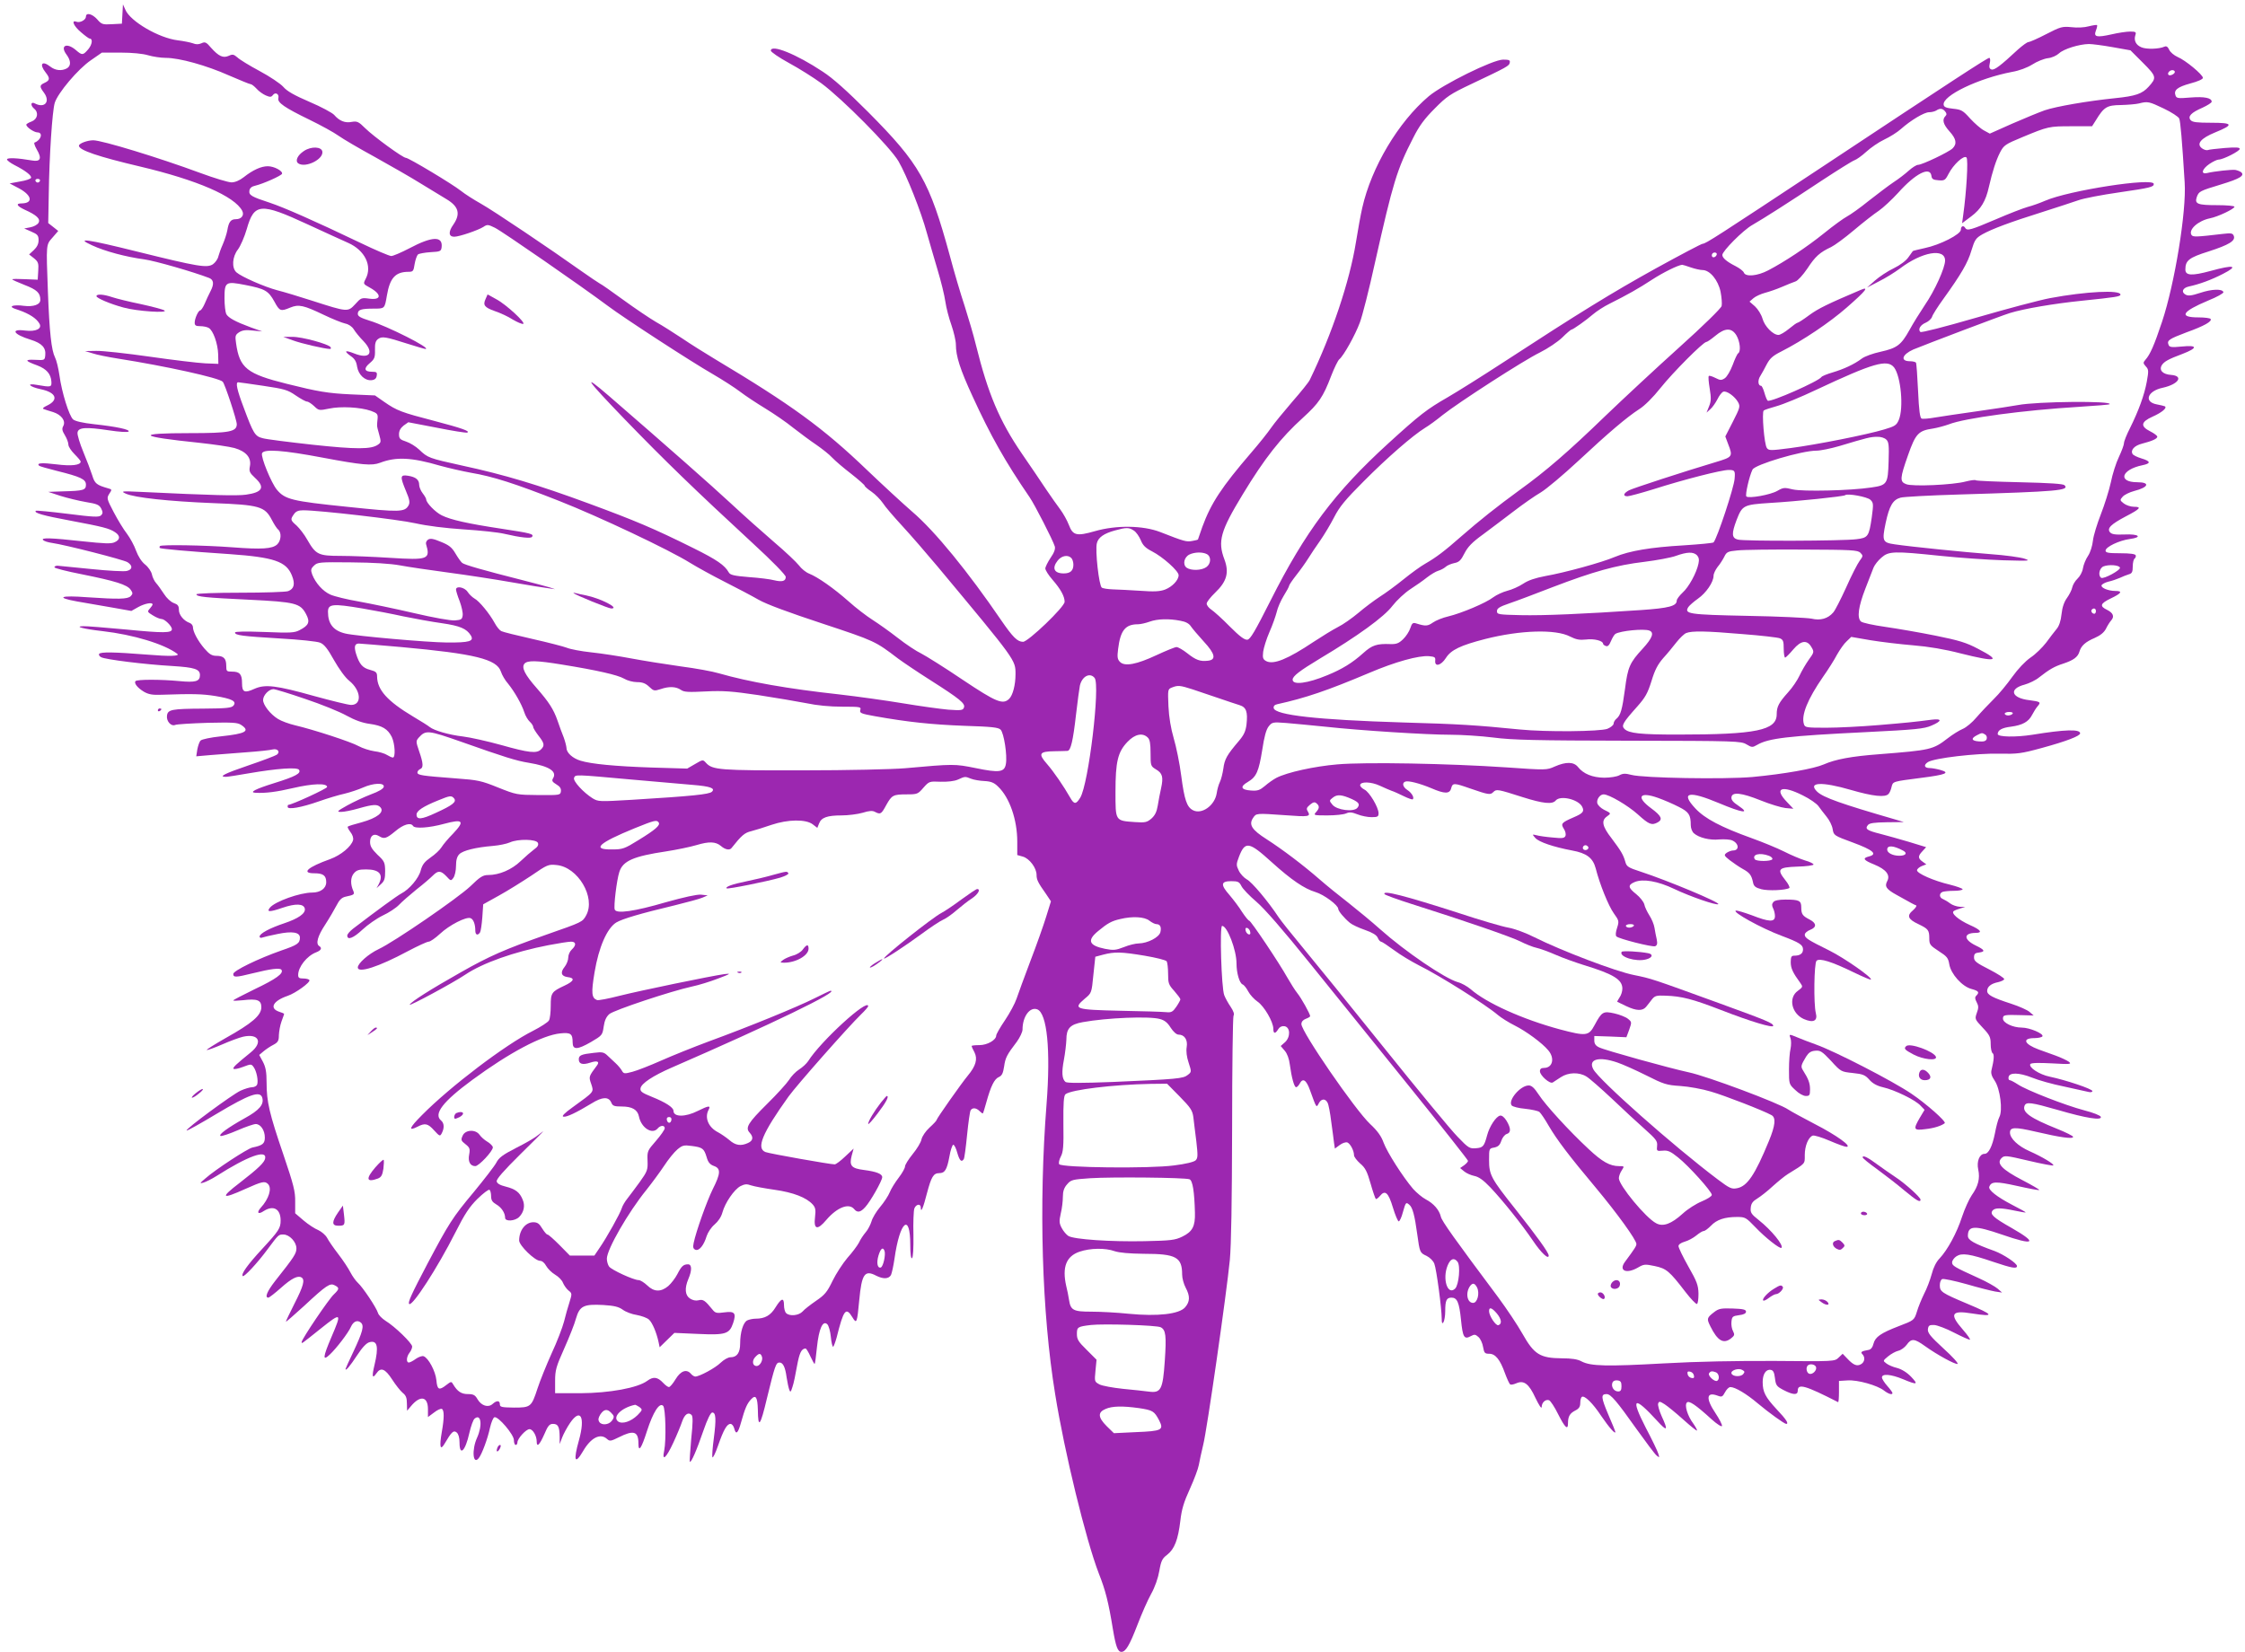 <?xml version="1.0" standalone="no"?>
<!DOCTYPE svg PUBLIC "-//W3C//DTD SVG 20010904//EN"
 "http://www.w3.org/TR/2001/REC-SVG-20010904/DTD/svg10.dtd">
<svg version="1.0" xmlns="http://www.w3.org/2000/svg"
 width="1280pt" height="942pt" viewBox="0 0 1280 942"
 preserveAspectRatio="xMidYMid meet">
<g transform="translate(0,942) scale(0.1,-0.1)"
fill="#9c27b0" stroke="none">
<path d="M698 9340 l-3 -55 -57 -3 c-53 -3 -59 -1 -84 28 -29 32 -64 40 -64
15 0 -18 -34 -37 -54 -29 -32 12 -16 -25 26 -60 23 -20 45 -36 49 -36 19 0 15
-33 -7 -60 -31 -36 -35 -37 -72 -5 -52 44 -91 25 -53 -26 26 -35 27 -65 2 -79
-30 -16 -66 -12 -94 10 -47 37 -65 15 -27 -33 26 -33 25 -45 -5 -59 -30 -14
-31 -21 -4 -57 37 -51 4 -90 -52 -61 -24 13 -27 -11 -4 -30 27 -22 19 -60 -15
-73 -17 -6 -30 -14 -30 -18 0 -14 43 -43 63 -44 34 0 22 -44 -16 -58 -5 -1 1
-19 13 -40 30 -51 21 -71 -28 -62 -81 14 -142 17 -142 6 0 -6 19 -20 42 -32
63 -32 99 -60 95 -73 -2 -6 -30 -16 -63 -21 l-59 -11 55 -29 c73 -40 80 -84
13 -85 -35 0 -27 -15 18 -36 67 -30 91 -52 79 -74 -6 -11 -26 -22 -46 -26
l-36 -7 41 -18 c35 -15 41 -22 41 -49 0 -21 -9 -39 -27 -56 l-27 -25 28 -22
c24 -20 27 -28 24 -72 l-3 -50 -73 3 c-39 2 -72 2 -72 -1 0 -3 32 -17 70 -32
70 -27 90 -45 90 -85 0 -27 -38 -41 -95 -34 -24 4 -52 3 -62 0 -14 -6 -5 -12
36 -25 57 -20 98 -46 115 -75 19 -30 -19 -49 -81 -41 -86 11 -67 -22 31 -52
65 -20 89 -46 84 -90 -3 -27 -4 -28 -58 -25 -62 3 -59 -6 13 -32 52 -20 77
-48 80 -92 2 -32 -2 -33 -82 -19 -65 12 -44 -11 23 -25 86 -18 102 -60 36 -92
-24 -11 -30 -18 -20 -21 8 -3 32 -11 53 -17 47 -15 73 -50 58 -79 -9 -16 -7
-27 9 -53 11 -18 20 -42 20 -54 0 -11 16 -35 35 -54 19 -19 35 -38 35 -42 0
-21 -53 -27 -139 -16 -83 10 -114 8 -98 -8 3 -3 48 -16 100 -29 137 -34 167
-48 167 -79 0 -31 -14 -35 -130 -38 l-85 -3 70 -23 c39 -12 104 -28 145 -35
63 -10 76 -16 87 -37 10 -20 10 -28 -1 -39 -12 -11 -41 -10 -191 9 -97 12
-179 20 -181 17 -12 -12 41 -27 197 -56 186 -35 222 -44 255 -66 31 -20 30
-43 -2 -57 -20 -10 -59 -8 -182 5 -182 20 -241 22 -226 7 6 -6 28 -13 50 -16
77 -11 409 -96 431 -110 31 -20 29 -42 -4 -50 -15 -4 -106 1 -203 11 -96 9
-183 18 -192 19 -9 0 -17 -3 -18 -9 0 -5 70 -23 157 -40 189 -38 258 -59 278
-88 13 -19 13 -23 0 -37 -18 -17 -69 -18 -246 -6 -155 12 -186 -1 -59 -24 52
-9 143 -25 202 -35 l107 -19 39 22 c38 21 82 29 82 15 0 -3 -7 -14 -16 -24
-15 -17 -14 -19 17 -38 19 -12 41 -21 50 -21 18 0 59 -40 59 -58 0 -22 -46
-23 -260 -2 -118 11 -228 20 -245 19 -55 -1 3 -16 109 -28 176 -20 353 -74
426 -129 19 -14 -41 -16 -172 -5 -189 15 -265 16 -273 4 -3 -6 2 -14 12 -19
24 -13 248 -41 405 -50 129 -8 158 -18 158 -52 0 -36 -25 -43 -118 -34 -105
10 -239 10 -249 0 -11 -11 11 -39 48 -61 26 -15 49 -19 99 -17 176 6 231 5
307 -7 96 -16 124 -30 104 -55 -11 -13 -39 -16 -170 -17 -184 -1 -205 -5 -209
-41 -4 -31 24 -62 47 -52 9 4 91 9 184 12 143 3 171 2 192 -12 53 -35 26 -50
-115 -65 -58 -6 -110 -17 -116 -24 -7 -6 -15 -30 -19 -51 l-6 -39 80 7 c44 3
136 11 205 16 69 5 136 12 150 16 29 7 46 -14 24 -30 -9 -6 -82 -34 -162 -61
-135 -46 -173 -65 -128 -65 9 0 68 9 130 20 163 28 277 36 287 20 13 -20 -20
-38 -142 -76 -109 -34 -144 -53 -106 -55 58 -3 120 5 214 27 112 26 194 29
194 6 0 -9 -199 -101 -222 -102 -2 0 -3 -5 -3 -11 0 -18 78 -4 178 31 48 17
114 37 147 44 33 8 80 24 105 35 58 26 123 29 118 4 -2 -11 -29 -27 -73 -43
-39 -15 -99 -43 -135 -63 -59 -33 -62 -37 -35 -37 17 0 62 9 100 20 84 24 108
25 125 5 22 -27 -21 -60 -107 -84 -42 -11 -78 -22 -80 -25 -3 -3 4 -16 15 -31
12 -15 18 -33 15 -46 -10 -37 -70 -86 -130 -108 -129 -46 -168 -81 -91 -81 51
0 68 -13 68 -51 0 -35 -33 -59 -80 -59 -70 0 -212 -51 -241 -86 -21 -26 -2
-26 71 -1 76 26 122 24 128 -5 5 -27 -37 -56 -117 -83 -84 -28 -141 -59 -141
-76 0 -6 7 -9 14 -6 8 3 49 13 90 21 82 17 126 10 126 -21 0 -32 -14 -42 -105
-73 -134 -47 -275 -116 -275 -134 0 -21 15 -20 108 3 109 27 160 33 167 20 13
-20 -31 -52 -153 -110 -67 -33 -122 -61 -122 -64 0 -3 24 -2 54 1 83 10 106 1
106 -40 0 -46 -52 -91 -204 -176 -63 -36 -111 -66 -107 -68 5 -1 44 13 88 32
43 19 97 39 119 44 90 20 115 -32 43 -90 -84 -68 -104 -87 -97 -93 4 -4 28 1
54 11 45 17 47 17 60 -1 17 -23 28 -79 20 -100 -3 -8 -16 -15 -28 -15 -13 0
-43 -9 -67 -20 -47 -22 -315 -219 -307 -227 2 -3 81 41 174 97 184 110 244
131 257 91 12 -39 -16 -72 -100 -118 -95 -53 -153 -95 -137 -101 7 -2 50 12
96 32 46 20 93 36 104 36 28 0 52 -36 52 -77 0 -35 -13 -45 -71 -57 -28 -6
-213 -127 -269 -177 -32 -27 -33 -30 -10 -23 14 4 48 21 75 38 178 113 285
152 277 101 -3 -23 -39 -58 -145 -140 -114 -87 -105 -97 32 -35 96 43 111 46
129 28 24 -24 5 -85 -41 -135 -26 -29 -15 -41 17 -19 55 35 96 12 96 -54 0
-44 -10 -59 -106 -163 -83 -90 -121 -143 -110 -154 7 -8 85 76 141 152 64 86
63 85 91 85 34 0 74 -42 74 -79 0 -29 -11 -47 -122 -187 -45 -58 -60 -94 -38
-94 5 0 37 25 71 55 61 55 98 73 118 60 21 -12 11 -49 -39 -147 -27 -54 -50
-101 -50 -105 0 -3 46 37 103 89 129 120 149 133 176 118 27 -14 26 -21 -5
-51 -29 -26 -184 -256 -184 -272 0 -11 -6 -15 108 76 119 95 122 93 62 -47
-50 -117 -52 -141 -9 -100 37 35 105 123 120 158 14 31 37 40 56 24 21 -17 11
-53 -42 -166 -25 -52 -45 -97 -45 -99 0 -14 26 17 66 78 30 46 54 71 71 75 45
12 53 -26 28 -131 -16 -66 -12 -80 11 -47 25 37 50 27 90 -35 20 -31 47 -65
60 -76 18 -14 24 -28 24 -60 l1 -42 22 26 c53 64 97 56 97 -17 l0 -45 35 26
c19 15 39 24 45 20 13 -8 13 -52 -1 -131 -15 -86 -9 -110 17 -65 38 65 50 77
68 62 10 -9 16 -29 16 -57 0 -81 33 -50 56 54 9 39 22 76 30 82 37 31 46 -38
14 -109 -31 -68 -24 -157 9 -117 18 21 52 113 65 175 7 30 18 57 25 59 21 7
111 -99 111 -130 0 -16 5 -28 10 -28 6 0 10 6 10 14 0 22 49 76 69 76 19 0 41
-38 41 -70 0 -36 16 -21 43 40 21 50 30 60 50 60 29 0 37 -16 38 -73 l0 -42
14 37 c8 21 28 58 45 83 60 88 88 35 51 -98 -33 -117 -24 -143 23 -63 45 78
99 105 137 70 16 -14 21 -13 68 10 83 42 111 34 111 -35 0 -54 17 -30 49 71
35 108 71 164 92 143 14 -14 18 -196 6 -255 -14 -65 11 -44 52 45 21 45 43 99
50 120 14 41 35 57 54 38 8 -8 8 -43 -2 -137 -6 -70 -10 -128 -8 -130 7 -8 39
65 77 176 23 67 42 105 51 105 21 0 23 -38 9 -146 -7 -53 -11 -102 -8 -109 2
-7 17 22 32 66 32 92 51 124 71 124 8 0 17 -11 21 -25 10 -40 22 -29 39 33 23
82 34 107 57 132 27 29 37 13 39 -60 1 -110 14 -94 52 67 45 184 51 203 71
203 20 0 33 -25 41 -85 4 -27 11 -59 15 -70 6 -17 9 -14 18 15 7 19 18 73 26
119 14 76 25 100 49 101 4 0 17 -21 28 -46 12 -25 22 -44 24 -42 2 2 8 45 13
96 11 104 33 155 59 130 8 -8 17 -40 20 -71 3 -32 9 -57 13 -57 3 0 12 24 20
52 40 160 53 177 90 116 24 -40 27 -33 39 97 14 150 31 175 97 140 40 -20 71
-19 84 4 5 11 14 52 20 93 30 214 90 266 90 78 0 -52 4 -79 10 -75 6 4 9 56 8
133 -2 70 1 137 5 150 10 26 37 30 37 5 0 -33 14 -1 35 82 25 94 37 115 70
115 32 0 44 19 58 94 6 37 17 67 22 68 6 0 16 -20 23 -46 13 -45 24 -56 37
-36 4 6 12 68 19 139 7 70 16 133 20 139 10 17 32 15 51 -4 9 -9 17 -15 19
-13 2 2 11 31 20 64 25 90 45 132 71 143 18 8 24 22 30 60 7 50 15 66 73 142
17 24 32 55 32 69 0 74 42 131 84 115 56 -22 77 -231 53 -540 -45 -575 -27
-1190 49 -1654 53 -331 175 -831 249 -1023 38 -96 55 -163 80 -316 17 -102 28
-131 49 -131 24 0 46 37 90 151 24 63 59 143 79 179 22 39 40 91 47 132 10 58
17 71 45 92 41 32 62 85 75 195 7 63 20 106 54 180 24 53 47 114 51 136 4 22
15 74 25 115 22 86 133 862 152 1055 8 89 12 326 13 755 0 344 4 631 8 638 6
8 0 26 -16 50 -14 20 -31 51 -37 67 -16 41 -27 395 -12 395 29 0 82 -137 82
-214 0 -55 17 -113 35 -120 8 -3 22 -21 32 -40 10 -19 34 -45 53 -58 37 -25
90 -115 90 -155 0 -29 11 -30 28 -2 8 13 21 19 35 17 34 -5 36 -61 4 -91 l-25
-22 23 -27 c14 -16 25 -46 29 -79 10 -74 25 -129 36 -129 5 0 14 9 20 20 18
35 38 22 59 -37 38 -105 36 -101 50 -75 14 27 37 29 50 4 6 -10 15 -59 21
-108 7 -49 14 -104 16 -121 l5 -33 27 20 c16 12 35 18 44 15 17 -7 38 -47 38
-73 0 -9 16 -30 35 -47 29 -24 40 -46 59 -113 13 -46 27 -86 30 -89 3 -3 14 5
24 17 29 36 48 20 74 -67 13 -43 28 -78 33 -78 5 0 16 23 23 50 17 60 18 61
37 45 19 -15 31 -62 45 -165 15 -108 15 -109 54 -127 18 -9 38 -28 44 -45 12
-30 42 -255 42 -313 0 -26 3 -31 10 -20 5 8 10 36 10 62 0 62 7 78 36 78 32 0
44 -27 54 -127 10 -99 18 -113 55 -93 22 12 27 11 45 -5 11 -10 23 -36 26 -57
6 -34 10 -38 35 -38 35 0 62 -33 90 -112 12 -32 25 -61 30 -63 4 -3 19 0 33 6
44 20 73 -1 111 -84 20 -41 34 -63 35 -51 0 26 22 46 42 39 8 -3 32 -39 52
-80 39 -77 56 -93 56 -51 0 38 10 56 41 72 22 11 29 22 29 44 0 16 4 31 9 34
15 10 61 -34 110 -108 45 -66 81 -107 81 -92 0 3 -18 49 -41 101 -41 97 -42
115 -9 115 24 0 57 -39 172 -201 53 -74 103 -141 113 -149 17 -14 17 -13 10
10 -4 14 -36 81 -72 149 -88 172 -68 184 65 39 58 -64 65 -58 26 26 -14 31
-23 64 -20 72 5 14 10 13 37 -4 17 -11 65 -50 106 -87 41 -37 76 -65 78 -63 3
2 -7 20 -20 39 -34 45 -52 106 -37 121 12 12 49 -12 141 -96 31 -28 57 -44 59
-38 2 7 -15 40 -37 73 -57 85 -52 124 12 100 24 -9 28 -7 42 19 9 17 22 30 31
30 27 0 91 -38 156 -93 63 -53 152 -117 162 -117 17 0 0 26 -54 83 -65 70 -80
99 -80 156 0 45 19 74 46 69 14 -2 20 -14 24 -47 5 -41 9 -47 49 -68 54 -28
81 -30 81 -4 0 43 42 31 230 -65 3 -1 5 26 5 59 l0 62 49 3 c57 4 170 -28 208
-58 26 -20 48 -26 48 -14 0 4 -13 22 -30 41 -16 18 -30 40 -30 48 0 23 52 18
120 -10 81 -34 90 -32 46 14 -24 25 -54 43 -80 50 -22 5 -50 17 -61 26 -20 15
-20 15 10 40 17 14 42 28 58 32 15 3 37 19 48 34 27 38 44 36 104 -7 71 -51
173 -106 186 -102 7 2 -29 42 -80 88 -75 69 -91 89 -89 110 3 21 8 25 36 24
17 -1 68 -20 112 -43 45 -23 85 -41 91 -41 6 0 -12 26 -40 58 -78 89 -65 111
51 92 134 -21 128 -9 -25 55 -147 62 -157 69 -157 106 0 17 6 32 14 35 8 3 70
-10 138 -29 68 -20 141 -38 163 -42 l40 -6 -25 22 c-14 12 -63 40 -110 61
-139 63 -150 70 -150 89 0 10 11 26 25 35 31 20 75 14 210 -32 104 -35 135
-41 135 -24 0 16 -77 67 -128 86 -117 42 -152 62 -152 86 0 60 39 61 193 8
187 -65 209 -50 57 37 -106 60 -126 79 -109 100 14 16 46 16 127 -1 34 -7 62
-12 62 -10 0 2 -36 22 -79 44 -86 45 -135 84 -129 102 11 31 37 32 159 5 67
-15 124 -26 126 -23 2 2 -42 28 -98 57 -115 60 -148 95 -117 125 16 16 26 15
153 -15 76 -18 140 -30 142 -27 7 7 -63 49 -135 81 -66 29 -112 73 -112 106 0
32 27 33 148 5 137 -32 212 -43 212 -29 0 5 -42 26 -92 46 -152 61 -199 94
-185 131 9 24 37 20 191 -24 161 -47 251 -61 244 -39 -3 8 -43 24 -94 37 -110
29 -330 115 -379 148 -20 13 -41 24 -46 24 -6 0 -9 8 -7 18 5 27 59 26 133 -3
36 -15 118 -38 183 -51 64 -14 127 -28 140 -31 12 -3 22 -1 22 5 0 12 -152 63
-243 82 -59 12 -122 53 -111 72 5 7 47 8 123 4 105 -6 114 -5 97 9 -11 8 -45
24 -75 35 -31 11 -74 27 -97 35 -84 31 -97 65 -24 65 21 0 42 5 45 10 9 15
-73 50 -118 50 -51 0 -107 27 -107 51 0 21 6 23 105 20 l70 -2 -23 20 c-12 11
-59 32 -105 47 -108 35 -137 51 -137 73 0 24 22 42 62 50 17 4 33 11 35 17 2
6 -36 30 -84 55 -75 38 -88 48 -88 69 0 20 6 26 28 28 38 5 34 15 -18 40 -70
34 -71 71 -2 72 43 0 32 17 -32 45 -66 30 -110 68 -91 80 6 4 24 11 38 15 l27
8 -31 1 c-17 1 -42 9 -55 19 -13 10 -32 21 -41 25 -22 8 -23 33 -2 41 9 3 38
6 65 6 27 0 49 4 49 9 0 4 -32 16 -72 26 -93 22 -188 64 -188 82 0 7 12 18 27
24 l26 10 -21 15 c-27 19 -28 32 -1 60 l21 23 -98 30 c-55 16 -128 37 -164 46
-76 19 -88 28 -70 50 9 11 35 15 109 16 l96 1 -50 15 c-307 89 -409 125 -444
158 -57 55 25 59 193 10 124 -36 196 -44 214 -22 6 6 14 25 17 40 8 31 5 30
168 51 142 18 168 29 111 45 -21 6 -49 11 -61 11 -32 0 -37 17 -11 34 36 23
277 51 406 48 104 -2 125 0 245 33 139 38 217 68 217 83 0 25 -88 22 -272 -8
-95 -15 -198 -13 -198 4 0 22 24 36 76 42 66 9 100 28 120 67 9 17 23 40 32
50 20 23 15 26 -47 34 -104 12 -120 65 -27 89 25 7 63 25 82 41 59 46 86 62
139 79 57 19 82 37 91 68 10 34 35 56 87 78 32 14 53 31 64 52 8 17 22 39 30
48 20 22 11 43 -23 60 -44 21 -40 36 20 65 63 30 70 43 27 43 -41 0 -83 18
-79 32 3 7 20 16 39 21 19 4 48 14 64 21 17 8 40 17 53 21 18 5 22 14 22 45 0
21 5 42 11 45 5 4 8 12 6 18 -2 8 -33 12 -88 12 -68 0 -84 3 -84 15 0 21 78
58 137 66 76 10 54 30 -29 26 -54 -2 -73 1 -83 13 -18 22 5 45 90 90 83 43 93
55 47 55 -19 0 -45 9 -58 19 -23 18 -23 20 -6 39 10 11 39 25 65 32 83 21 93
50 18 50 -113 0 -92 72 29 97 50 10 48 23 -6 39 -23 7 -46 18 -50 25 -13 22
10 48 54 59 58 15 87 28 87 40 0 5 -18 19 -40 30 -58 29 -54 54 13 84 52 23
85 50 70 59 -4 2 -25 7 -46 11 -76 14 -53 77 35 95 89 20 120 67 47 73 -48 3
-71 27 -53 56 13 20 37 34 118 64 88 34 86 51 -3 42 -61 -6 -72 -4 -77 10 -10
25 3 33 103 71 100 36 146 62 137 76 -3 5 -34 9 -69 9 -115 0 -95 33 55 96 50
20 89 42 87 48 -6 20 -66 18 -132 -4 -49 -16 -69 -19 -84 -10 -26 14 -17 38
18 46 61 13 129 38 195 72 92 47 64 54 -70 17 -107 -29 -144 -27 -144 8 0 52
21 68 132 103 118 38 155 61 144 89 -6 15 -14 17 -64 11 -152 -18 -169 -18
-177 -6 -19 30 37 81 105 95 46 9 140 54 140 66 0 5 -44 9 -97 9 -114 0 -131
7 -118 46 12 33 16 35 141 73 105 32 134 50 112 69 -7 5 -22 11 -33 13 -20 3
-122 -8 -162 -18 -37 -8 -28 23 14 52 21 14 44 25 53 25 25 0 120 48 120 61 0
9 -22 10 -86 5 -47 -4 -91 -9 -97 -12 -7 -2 -21 2 -32 10 -34 25 -8 57 75 91
108 44 103 55 -23 55 -81 0 -107 3 -117 15 -18 21 3 43 68 71 28 13 52 28 52
34 0 22 -42 30 -120 24 -71 -6 -80 -5 -86 11 -12 31 11 49 84 69 42 11 72 24
72 32 0 18 -100 101 -144 119 -20 9 -42 27 -48 41 -8 17 -16 23 -27 18 -31
-14 -102 -16 -131 -4 -32 13 -45 39 -35 70 6 17 2 20 -30 20 -20 0 -68 -7
-106 -16 -86 -19 -103 -15 -89 22 6 15 9 29 6 31 -2 2 -23 -1 -47 -7 -24 -7
-66 -9 -98 -5 -52 5 -62 3 -145 -40 -48 -25 -94 -45 -101 -45 -7 0 -33 -19
-59 -42 -102 -95 -136 -120 -152 -114 -12 4 -14 14 -9 36 4 17 2 30 -3 30 -11
0 -209 -129 -944 -616 -611 -404 -673 -444 -690 -444 -7 0 -128 -64 -268 -141
-249 -138 -436 -253 -870 -536 -118 -77 -260 -166 -315 -198 -120 -69 -159
-99 -339 -263 -306 -279 -473 -502 -672 -897 -88 -174 -115 -221 -132 -223
-16 -2 -43 18 -100 75 -42 43 -90 86 -105 96 -15 10 -27 25 -27 35 0 9 22 37
48 62 67 64 81 115 53 190 -39 103 -23 161 104 370 126 208 218 324 344 438
90 82 115 118 161 239 17 44 38 87 46 94 25 20 91 139 117 209 14 36 53 189
86 340 104 462 125 532 219 715 34 68 65 109 122 166 68 69 89 83 205 138 209
99 220 105 223 124 3 14 -4 17 -38 17 -58 0 -343 -141 -424 -209 -173 -146
-327 -405 -379 -636 -9 -39 -25 -127 -36 -196 -36 -224 -137 -525 -263 -785
-5 -12 -50 -68 -100 -125 -49 -57 -104 -124 -121 -149 -17 -25 -67 -88 -112
-140 -171 -199 -230 -289 -280 -425 -14 -39 -25 -71 -25 -72 0 -1 -15 -5 -33
-8 -33 -6 -44 -3 -182 51 -98 38 -251 40 -372 5 -105 -30 -126 -25 -149 36
-10 26 -32 65 -49 88 -17 22 -53 74 -81 115 -27 41 -90 134 -139 205 -127 186
-192 341 -260 615 -14 58 -44 159 -65 225 -22 66 -60 194 -84 285 -117 429
-173 526 -466 821 -121 121 -201 193 -260 231 -149 99 -295 158 -295 119 0 -7
46 -39 103 -70 57 -31 140 -83 185 -116 118 -87 393 -364 440 -445 47 -81 128
-285 162 -410 15 -52 42 -147 61 -210 19 -63 39 -144 44 -180 5 -36 21 -96 35
-135 13 -38 25 -88 25 -110 0 -66 24 -141 95 -295 103 -225 186 -372 325 -575
29 -42 133 -245 144 -281 4 -14 -3 -35 -24 -65 -16 -24 -30 -52 -30 -61 0 -9
18 -38 40 -63 48 -55 70 -96 70 -127 0 -29 -208 -228 -237 -228 -32 0 -58 26
-124 122 -189 277 -379 510 -508 620 -53 46 -169 153 -258 238 -249 239 -430
371 -868 633 -55 33 -138 85 -185 117 -47 31 -114 74 -150 94 -36 21 -119 77
-185 125 -66 48 -127 91 -135 94 -8 4 -55 36 -105 71 -177 126 -501 344 -574
385 -41 23 -91 55 -112 72 -49 39 -299 189 -315 189 -17 0 -182 120 -232 169
-37 37 -46 41 -76 36 -38 -8 -71 5 -101 40 -11 12 -74 46 -140 74 -86 37 -129
61 -150 86 -16 18 -77 59 -135 90 -58 31 -115 66 -127 78 -20 17 -27 19 -48 9
-33 -15 -58 -3 -102 46 -27 32 -34 35 -55 25 -16 -7 -31 -7 -48 0 -14 5 -53
13 -86 17 -108 13 -271 108 -299 174 l-14 31 -3 -55z m11348 -189 l101 -18 71
-71 c78 -78 79 -85 33 -136 -37 -41 -74 -54 -193 -66 -156 -16 -335 -47 -400
-69 -31 -11 -114 -45 -185 -76 l-128 -57 -33 18 c-19 10 -54 41 -79 68 -41 46
-50 51 -97 56 -38 4 -52 9 -54 22 -10 52 200 152 390 188 41 7 86 24 115 42
26 17 66 33 88 36 23 2 51 15 65 28 27 25 114 52 170 53 19 0 80 -8 136 -18z
m-11202 -46 c27 -8 73 -15 101 -15 78 0 232 -43 360 -100 63 -27 118 -50 124
-50 6 0 21 -12 34 -26 12 -14 36 -31 52 -38 25 -11 32 -10 41 2 14 19 37 6 31
-18 -6 -25 34 -53 178 -123 66 -32 140 -73 165 -91 25 -18 117 -72 205 -120
88 -49 209 -118 268 -155 60 -36 124 -75 143 -87 70 -42 81 -84 38 -146 -29
-41 -26 -68 6 -68 28 0 136 37 166 56 22 15 27 14 66 -5 41 -20 493 -333 643
-445 96 -72 478 -320 600 -390 55 -32 125 -77 155 -100 30 -23 95 -66 143 -95
49 -30 121 -79 160 -111 40 -31 99 -75 132 -97 33 -23 74 -55 90 -73 17 -18
65 -59 108 -92 42 -33 77 -64 77 -68 0 -4 18 -20 39 -34 22 -15 50 -44 64 -64
13 -21 64 -80 112 -132 48 -52 138 -156 200 -230 450 -540 445 -533 445 -615
0 -60 -15 -119 -36 -140 -36 -35 -73 -20 -266 109 -102 69 -208 135 -235 149
-28 13 -88 53 -134 89 -46 36 -111 82 -144 103 -33 21 -95 68 -137 106 -85 75
-175 138 -225 158 -18 7 -44 28 -58 47 -14 18 -78 79 -143 134 -64 55 -175
154 -247 221 -110 102 -349 313 -693 611 -159 137 -130 95 88 -131 230 -238
405 -407 733 -710 110 -101 187 -180 187 -191 0 -24 -20 -30 -66 -19 -22 6
-86 14 -144 18 -85 7 -107 12 -115 27 -23 41 -68 72 -201 138 -225 112 -335
158 -598 255 -287 106 -480 164 -721 216 -190 42 -196 44 -245 91 -19 18 -53
39 -75 46 -34 11 -40 17 -40 42 0 20 9 35 26 49 l27 19 162 -31 c89 -18 167
-30 173 -28 22 7 -28 25 -188 67 -185 48 -212 58 -284 108 l-53 37 -137 6
c-131 6 -189 16 -365 60 -229 57 -270 90 -290 231 -6 42 -5 48 17 63 19 12 39
15 78 10 l54 -5 -65 23 c-89 33 -127 54 -140 76 -5 11 -10 51 -10 89 0 95 6
99 118 77 113 -22 132 -33 166 -94 30 -56 36 -58 91 -35 48 20 77 13 190 -41
50 -24 105 -46 123 -50 20 -4 39 -17 49 -33 9 -15 34 -46 56 -68 63 -67 34
-105 -55 -69 -51 20 -59 14 -19 -15 23 -15 33 -32 37 -61 8 -47 45 -81 83 -77
18 2 27 10 29 26 3 19 -1 22 -27 22 -44 0 -49 19 -13 49 27 23 31 32 30 75 -1
37 3 52 18 63 22 16 42 13 170 -28 50 -16 95 -29 100 -29 37 2 -219 131 -318
161 -51 16 -68 25 -68 39 0 24 19 30 90 30 64 0 63 -1 76 75 17 101 49 135
124 135 25 0 28 4 34 44 4 24 13 49 19 55 7 5 40 11 72 13 56 3 60 5 63 29 7
64 -54 62 -184 -7 -46 -24 -93 -44 -103 -44 -11 0 -91 34 -178 76 -261 125
-434 201 -515 228 -104 34 -120 43 -116 69 2 14 13 24 33 28 46 11 149 57 153
68 5 16 -45 43 -81 43 -38 0 -85 -21 -138 -63 -23 -18 -49 -29 -69 -29 -18 0
-98 24 -179 54 -235 87 -560 186 -609 186 -34 0 -82 -18 -82 -31 0 -25 108
-62 350 -119 325 -77 537 -169 581 -252 13 -25 -4 -48 -36 -48 -29 0 -41 -15
-49 -64 -4 -21 -16 -57 -26 -80 -10 -22 -21 -53 -25 -68 -3 -15 -17 -35 -31
-45 -34 -22 -84 -14 -431 72 -289 72 -357 81 -258 36 73 -34 193 -66 297 -80
61 -8 282 -72 370 -106 26 -10 30 -34 9 -74 -10 -20 -26 -53 -34 -73 -9 -21
-21 -38 -25 -38 -11 0 -32 -46 -32 -70 0 -16 7 -20 31 -20 17 0 39 -4 49 -10
25 -14 52 -88 54 -152 l1 -53 -75 3 c-41 2 -184 19 -316 38 -133 19 -270 34
-305 33 l-64 -1 43 -13 c23 -8 88 -21 145 -30 273 -43 577 -110 597 -132 12
-12 80 -218 80 -242 0 -43 -42 -51 -267 -51 -315 0 -297 -19 52 -55 83 -9 173
-22 202 -30 66 -19 97 -55 88 -103 -6 -30 -2 -38 29 -67 59 -54 43 -83 -52
-96 -50 -7 -185 -4 -602 16 -107 5 -113 4 -83 -10 50 -23 247 -44 495 -54 268
-10 298 -19 338 -96 13 -25 29 -50 37 -56 19 -17 16 -63 -7 -84 -28 -25 -87
-29 -256 -16 -159 12 -402 16 -412 7 -3 -3 -3 -8 -1 -11 6 -5 158 -19 399 -35
253 -18 322 -42 354 -121 20 -49 13 -77 -21 -90 -13 -5 -137 -9 -274 -9 -138
0 -249 -4 -249 -9 0 -14 49 -19 300 -31 265 -13 292 -20 325 -82 24 -45 16
-64 -36 -91 -30 -16 -52 -17 -201 -11 -110 4 -168 3 -168 -3 0 -16 41 -21 256
-34 110 -6 213 -17 229 -24 23 -9 43 -34 79 -99 29 -51 65 -101 87 -118 68
-55 74 -138 11 -138 -16 0 -109 23 -208 50 -221 62 -282 69 -343 42 -57 -26
-71 -20 -71 32 0 51 -13 66 -57 66 -31 0 -33 2 -33 33 0 42 -15 57 -56 57 -26
0 -40 9 -68 41 -38 44 -66 97 -66 123 0 9 -8 19 -17 23 -35 12 -63 46 -63 75
0 23 -6 31 -29 39 -17 6 -41 28 -56 52 -15 23 -35 51 -45 62 -10 11 -21 34
-24 50 -4 17 -21 42 -39 56 -20 16 -39 46 -51 78 -10 29 -34 73 -52 97 -19 24
-53 80 -76 124 -40 76 -40 80 -25 104 16 24 16 25 -6 31 -66 19 -77 27 -91 74
-8 25 -31 86 -51 134 -20 48 -35 98 -33 110 4 30 46 33 179 13 59 -9 107 -12
112 -7 11 11 -68 28 -197 42 -64 7 -107 17 -119 27 -23 20 -65 155 -78 251 -6
41 -17 87 -25 102 -21 42 -32 142 -41 379 -10 272 -11 263 27 306 l32 37 -29
23 -28 22 3 164 c3 219 20 474 34 521 17 56 133 194 207 244 l62 43 107 0 c66
0 126 -6 156 -15z m11556 -95 c0 -12 -28 -25 -36 -17 -9 9 6 27 22 27 8 0 14
-5 14 -10z m-63 -209 c44 -21 84 -47 88 -57 7 -18 16 -121 31 -364 11 -165
-57 -579 -129 -795 -45 -135 -68 -187 -95 -217 -14 -16 -13 -20 3 -38 16 -17
16 -26 5 -87 -14 -76 -46 -164 -96 -265 -19 -37 -34 -75 -34 -85 0 -10 -13
-45 -29 -79 -16 -33 -37 -99 -46 -145 -10 -46 -36 -128 -57 -182 -21 -54 -42
-121 -45 -150 -3 -29 -15 -68 -28 -87 -13 -19 -26 -51 -29 -71 -3 -20 -17 -46
-31 -59 -13 -12 -27 -35 -30 -50 -3 -15 -17 -42 -30 -60 -16 -22 -27 -53 -31
-92 -4 -39 -14 -69 -29 -86 -12 -15 -39 -49 -59 -77 -21 -27 -60 -66 -89 -85
-31 -22 -71 -64 -104 -110 -29 -41 -76 -98 -105 -126 -29 -29 -73 -75 -98
-104 -24 -29 -60 -59 -80 -67 -19 -8 -58 -32 -86 -54 -83 -64 -97 -67 -389
-90 -160 -12 -250 -29 -316 -58 -57 -25 -227 -55 -408 -72 -161 -14 -623 -6
-689 12 -35 9 -48 9 -69 -2 -14 -8 -53 -14 -87 -14 -67 1 -118 22 -149 61 -24
30 -68 31 -132 3 -47 -21 -48 -21 -278 -5 -327 22 -803 31 -962 17 -130 -11
-286 -45 -348 -77 -17 -9 -47 -30 -65 -46 -29 -24 -41 -29 -80 -26 -57 4 -64
22 -17 49 49 29 62 60 82 184 11 73 22 114 36 132 20 25 23 26 101 20 45 -4
144 -13 221 -21 202 -22 580 -46 715 -46 63 0 174 -7 245 -16 107 -14 241 -17
770 -18 618 -1 641 -2 673 -21 30 -18 34 -18 60 -3 65 38 173 51 622 73 283
14 331 19 372 37 61 26 62 41 3 34 -108 -14 -139 -17 -305 -31 -96 -8 -230
-15 -297 -15 -115 0 -122 1 -128 21 -16 50 21 142 109 269 29 41 65 98 80 127
16 28 40 63 55 76 l26 25 110 -19 c61 -10 170 -23 243 -29 87 -7 182 -23 270
-46 207 -52 236 -44 100 26 -68 36 -109 48 -242 75 -89 18 -217 40 -286 50
-70 10 -131 23 -140 31 -23 22 -14 85 25 186 20 51 41 105 47 121 6 15 26 41
45 57 42 37 70 38 338 10 105 -11 264 -22 355 -25 151 -4 161 -4 123 9 -23 8
-111 20 -195 26 -144 11 -452 42 -546 56 -69 10 -72 19 -51 121 21 98 41 133
85 145 16 5 166 13 334 18 565 17 631 23 601 53 -8 8 -84 13 -256 17 -134 3
-246 8 -250 11 -3 4 -30 0 -58 -7 -69 -19 -303 -30 -339 -15 -37 14 -36 33 11
166 43 122 59 139 141 151 25 4 66 15 91 24 91 36 428 81 743 100 93 6 172 12
174 15 20 20 -414 16 -523 -5 -27 -5 -131 -21 -230 -35 -99 -14 -208 -30 -243
-36 -34 -6 -68 -9 -76 -6 -9 4 -15 45 -20 158 -4 84 -9 156 -12 161 -3 4 -18
8 -34 8 -57 0 -46 38 19 67 70 29 507 195 551 208 81 25 253 54 410 70 193 20
220 24 220 35 0 28 -198 18 -401 -20 -59 -11 -247 -61 -419 -111 -190 -55
-316 -87 -321 -82 -15 15 0 40 31 53 16 7 32 22 36 34 3 11 32 57 64 101 102
142 140 207 160 276 19 62 25 71 63 93 54 30 154 68 342 127 83 26 175 57 205
67 30 11 135 31 233 45 179 26 197 31 197 48 0 38 -485 -37 -620 -96 -30 -13
-75 -29 -99 -35 -25 -7 -106 -38 -182 -71 -141 -60 -163 -67 -174 -49 -10 17
-25 11 -25 -10 0 -26 -119 -87 -207 -105 -36 -8 -66 -15 -67 -17 -1 -2 -12
-17 -25 -35 -13 -19 -47 -45 -84 -63 -34 -16 -82 -48 -107 -70 l-45 -40 67 35
c37 18 91 52 121 74 125 95 257 118 257 45 0 -41 -59 -172 -115 -253 -28 -42
-68 -106 -88 -143 -48 -86 -71 -103 -165 -124 -42 -9 -90 -26 -107 -39 -44
-33 -103 -60 -167 -79 -31 -9 -60 -21 -63 -26 -15 -24 -289 -145 -306 -135 -5
3 -13 24 -19 45 -6 22 -15 40 -19 40 -18 0 -20 32 -5 55 8 13 25 43 37 67 18
34 34 49 82 73 124 63 277 166 374 251 111 97 131 123 78 100 -186 -79 -239
-105 -290 -142 -32 -24 -63 -44 -67 -44 -5 0 -27 -16 -50 -35 -23 -19 -50 -35
-60 -35 -31 0 -79 49 -91 93 -7 24 -26 54 -43 70 l-31 27 23 20 c13 11 43 24
65 30 23 6 67 21 97 34 30 13 65 27 77 31 12 3 43 37 68 74 45 69 71 92 135
122 19 9 78 52 130 96 52 44 116 94 142 111 26 18 75 64 110 102 98 110 182
153 190 98 2 -19 10 -24 40 -26 34 -3 39 0 57 35 28 55 88 110 103 95 11 -11
0 -196 -19 -331 l-6 -44 52 39 c55 41 83 87 101 169 21 91 40 149 63 195 22
42 29 47 128 88 147 61 151 62 281 62 l116 0 21 33 c47 77 63 87 143 88 40 1
87 5 103 9 51 13 58 11 142 -29z m-1247 -16 c10 -12 10 -19 2 -27 -20 -20 -13
-47 23 -87 39 -43 44 -71 18 -97 -21 -21 -174 -94 -197 -94 -9 0 -33 -15 -53
-33 -21 -19 -60 -49 -88 -67 -27 -18 -90 -66 -140 -105 -49 -40 -106 -80 -125
-90 -19 -10 -77 -52 -130 -95 -98 -79 -225 -163 -319 -212 -61 -32 -128 -38
-138 -13 -3 9 -24 25 -47 37 -50 25 -76 47 -76 64 0 22 119 142 171 171 66 38
204 126 397 254 90 59 173 111 185 115 12 4 42 25 67 48 25 23 71 55 103 70
32 15 75 42 95 60 56 50 133 96 161 96 15 0 33 5 41 10 21 14 36 12 50 -5z
m-10862 -396 c-2 -6 -8 -10 -13 -10 -5 0 -11 4 -13 10 -2 6 4 11 13 11 9 0 15
-5 13 -11z m1525 -248 c98 -45 202 -93 232 -106 95 -42 139 -131 100 -205 -15
-29 -15 -29 25 -51 68 -38 65 -72 -6 -62 -43 6 -47 4 -79 -32 -42 -45 -43 -45
-245 20 -74 24 -164 51 -200 60 -72 19 -204 77 -232 102 -28 25 -24 89 9 131
14 19 37 71 50 116 42 148 78 151 346 27z m8035 -173 c-6 -18 -28 -21 -28 -4
0 9 7 16 16 16 9 0 14 -5 12 -12z m-148 -73 c23 -8 54 -15 67 -15 42 0 89 -57
103 -124 6 -32 9 -68 6 -81 -3 -13 -105 -113 -243 -237 -131 -118 -319 -293
-418 -388 -216 -209 -343 -318 -490 -424 -129 -94 -231 -175 -335 -266 -93
-82 -142 -119 -203 -154 -27 -15 -83 -56 -125 -90 -42 -34 -103 -79 -135 -99
-32 -21 -87 -62 -122 -92 -36 -30 -88 -67 -117 -81 -29 -15 -91 -53 -138 -84
-148 -99 -229 -132 -271 -110 -18 10 -21 18 -17 53 3 23 19 74 36 113 17 38
35 90 41 113 5 24 23 65 40 93 17 27 31 53 31 58 0 4 18 31 40 59 23 29 53 71
68 95 15 24 46 71 69 103 23 33 59 93 80 134 30 59 64 100 168 204 134 135
280 262 350 305 22 13 67 46 100 73 88 70 462 312 555 357 44 22 101 60 127
85 25 25 49 45 52 45 9 0 85 54 123 87 21 18 64 46 95 61 100 50 166 87 242
137 63 41 148 83 172 85 4 0 26 -7 49 -15z m260 -387 c21 -35 27 -93 10 -103
-5 -3 -19 -33 -31 -66 -13 -34 -32 -67 -45 -76 -20 -13 -26 -12 -54 2 -18 9
-34 14 -37 11 -4 -3 -1 -36 5 -72 9 -55 8 -73 -4 -102 l-14 -35 21 19 c12 10
30 36 41 57 10 21 25 40 33 43 19 8 67 -27 85 -60 13 -24 10 -32 -30 -111
l-43 -84 16 -43 c28 -72 26 -74 -70 -103 -184 -55 -469 -148 -495 -161 -32
-17 -37 -34 -9 -34 10 0 77 18 148 40 179 57 388 110 429 110 35 0 38 -4 34
-50 -3 -49 -99 -339 -120 -363 -3 -4 -80 -11 -171 -17 -188 -11 -308 -31 -392
-66 -75 -32 -287 -90 -396 -109 -58 -11 -97 -24 -127 -44 -24 -16 -65 -34 -90
-40 -26 -7 -61 -23 -80 -37 -41 -32 -181 -91 -256 -109 -31 -7 -71 -23 -88
-35 -30 -21 -42 -22 -96 -5 -18 6 -24 1 -33 -27 -6 -19 -25 -48 -42 -64 -24
-23 -38 -28 -72 -27 -77 3 -104 -6 -154 -51 -62 -56 -121 -92 -204 -126 -115
-48 -199 -58 -199 -26 0 20 39 50 155 120 213 127 367 238 414 301 25 32 70
74 102 95 31 20 74 50 95 67 22 17 50 34 64 38 14 4 33 14 42 22 9 9 32 18 50
22 27 5 38 16 58 56 19 37 44 63 105 107 44 33 123 92 175 132 52 40 122 89
155 108 33 20 128 100 212 178 179 167 279 251 348 296 31 19 80 68 122 121
71 89 244 263 262 263 5 0 28 16 51 35 55 46 93 47 120 3z m899 -183 c39 -51
56 -231 27 -300 -13 -30 -22 -36 -83 -54 -99 -30 -388 -87 -533 -106 -115 -15
-125 -15 -136 0 -15 20 -30 204 -18 214 5 4 38 15 74 25 36 10 137 51 225 93
326 153 405 176 444 128z m-9299 -105 c121 -18 140 -23 186 -55 28 -19 57 -35
64 -35 8 0 26 -12 41 -26 26 -25 28 -26 86 -14 66 14 178 8 238 -13 35 -13 40
-18 38 -43 -2 -16 -3 -33 -3 -39 -1 -5 5 -30 12 -53 11 -40 11 -45 -6 -57 -38
-28 -124 -28 -375 -1 -135 15 -263 31 -283 37 -44 11 -53 25 -109 176 -38 100
-47 143 -31 143 4 0 68 -9 142 -20z m9255 -307 c14 -13 16 -34 13 -124 -4
-129 -8 -136 -99 -149 -119 -18 -390 -24 -447 -11 -48 12 -55 11 -88 -8 -39
-23 -164 -45 -177 -32 -8 8 17 117 35 153 14 29 281 108 364 108 23 0 82 12
130 26 160 48 179 53 216 53 21 1 43 -6 53 -16z m-8914 -103 c223 -42 279 -47
326 -29 92 35 179 31 343 -17 47 -13 126 -31 175 -40 125 -21 253 -62 504
-161 226 -89 626 -278 746 -353 39 -24 126 -72 195 -107 69 -35 157 -81 195
-103 45 -26 173 -73 364 -136 299 -99 301 -100 432 -200 30 -22 113 -78 184
-123 168 -107 200 -133 191 -156 -6 -16 -16 -17 -89 -12 -45 4 -161 20 -257
36 -96 16 -260 39 -365 51 -292 32 -514 71 -685 120 -36 11 -135 29 -220 40
-85 12 -211 32 -280 45 -69 13 -172 29 -230 35 -57 6 -119 18 -138 26 -18 7
-106 30 -195 50 -89 20 -170 40 -179 45 -10 5 -27 26 -38 47 -29 53 -88 125
-115 139 -12 7 -30 24 -39 38 -17 26 -66 36 -66 13 0 -7 9 -37 21 -67 11 -30
19 -66 17 -80 -3 -23 -8 -26 -44 -29 -24 -2 -124 16 -235 42 -107 25 -248 54
-314 66 -65 11 -138 29 -161 39 -43 19 -85 66 -104 115 -9 25 -8 33 10 50 20
20 30 21 213 19 124 -1 222 -7 277 -17 47 -9 171 -27 275 -41 105 -14 269 -39
365 -56 96 -17 191 -32 210 -34 l35 -5 -30 10 c-16 5 -84 23 -150 40 -229 58
-337 89 -350 100 -8 7 -25 31 -39 55 -20 34 -37 47 -82 65 -43 18 -60 21 -73
13 -9 -6 -14 -17 -12 -25 26 -88 13 -93 -207 -79 -93 6 -219 11 -280 11 -127
0 -141 7 -190 92 -16 29 -44 65 -61 81 -36 31 -36 35 -15 65 11 16 25 22 53
22 91 0 542 -52 639 -74 67 -15 171 -28 277 -35 94 -6 197 -17 230 -25 94 -22
153 -28 159 -17 10 16 -5 20 -176 46 -192 29 -289 51 -339 76 -37 18 -89 72
-89 91 0 5 -9 21 -20 35 -11 14 -20 36 -20 48 0 29 -19 45 -64 52 -45 7 -46
-4 -11 -88 20 -47 23 -64 15 -80 -22 -40 -48 -41 -352 -9 -313 32 -353 42
-399 97 -32 38 -93 187 -85 208 10 26 120 18 347 -25z m8823 -240 c18 -17 18
-25 8 -100 -16 -110 -21 -117 -88 -125 -77 -10 -643 -12 -676 -2 -35 9 -36 34
-7 111 33 85 39 88 192 98 154 9 419 37 427 44 12 12 126 -9 144 -26z m-4199
-176 c13 -8 30 -33 39 -54 12 -30 27 -45 64 -64 61 -31 152 -112 152 -136 0
-28 -36 -66 -77 -82 -29 -11 -62 -13 -143 -7 -58 4 -127 7 -155 8 -27 1 -56 5
-63 10 -16 10 -39 214 -28 254 8 32 40 55 103 72 65 18 80 18 108 -1z m4142
-126 c16 -17 16 -19 -4 -46 -12 -16 -47 -84 -77 -152 -31 -68 -64 -133 -74
-143 -30 -35 -73 -47 -123 -35 -24 5 -189 13 -366 16 -337 7 -361 11 -337 50
6 9 31 31 55 48 46 32 89 94 89 131 0 12 11 34 23 50 13 15 30 42 38 58 13 27
20 31 74 36 33 4 200 6 372 5 282 -1 314 -3 330 -18z m-3726 -8 c26 -14 24
-55 -3 -74 -28 -20 -88 -21 -113 -3 -23 18 -14 60 17 75 30 14 74 15 99 2z
m2794 -6 c11 -12 14 -25 9 -48 -11 -53 -55 -134 -91 -166 -18 -17 -33 -37 -33
-45 0 -31 -44 -43 -205 -54 -325 -22 -554 -32 -685 -29 -127 3 -135 4 -135 23
0 16 15 25 70 44 39 13 150 55 248 93 230 88 361 125 522 144 72 9 153 24 180
34 64 23 99 24 120 4z m-3567 -16 c7 -7 12 -24 12 -38 0 -34 -17 -50 -55 -50
-55 0 -69 30 -34 74 22 27 57 34 77 14z m5979 -55 c5 -14 -93 -67 -107 -58
-19 12 -11 55 13 65 30 12 89 8 94 -7z m-10020 -233 c65 -11 170 -31 233 -45
63 -13 162 -31 220 -39 103 -15 140 -31 164 -69 21 -34 -7 -42 -137 -41 -112
1 -518 37 -577 51 -69 16 -100 55 -100 124 0 45 26 48 197 19z m9883 -15 c0
-8 -4 -15 -9 -15 -13 0 -22 16 -14 24 11 11 23 6 23 -9z m-5220 -55 c30 -5 50
-16 60 -32 8 -12 41 -51 73 -86 66 -71 73 -105 23 -110 -43 -5 -68 4 -117 43
-24 19 -52 35 -61 35 -9 0 -60 -21 -114 -46 -113 -53 -181 -66 -208 -39 -15
15 -17 28 -11 74 13 106 41 141 113 141 15 0 45 7 67 15 45 16 109 18 175 5z
m2674 -56 c29 -11 17 -43 -38 -103 -74 -80 -85 -105 -101 -230 -16 -119 -25
-150 -49 -170 -9 -7 -16 -20 -16 -28 0 -8 -16 -21 -35 -29 -40 -16 -350 -19
-500 -4 -250 25 -347 31 -665 40 -490 15 -730 42 -738 82 -2 11 5 19 20 22
163 36 286 78 523 178 150 64 284 101 343 96 32 -3 37 -6 35 -25 -4 -38 33
-29 61 15 29 46 84 72 224 108 201 51 402 57 484 14 34 -17 53 -21 91 -17 45
6 97 -7 97 -24 0 -4 7 -10 16 -13 11 -4 19 4 29 28 8 19 19 37 25 41 29 18
163 31 194 19z m531 -20 c105 -8 200 -19 213 -24 19 -8 22 -17 22 -60 0 -27 4
-50 8 -50 4 0 25 21 46 46 45 53 80 57 105 12 15 -25 14 -29 -16 -70 -17 -24
-41 -65 -53 -91 -12 -26 -41 -69 -65 -95 -53 -59 -65 -82 -65 -125 0 -92 -116
-116 -565 -116 -211 0 -277 7 -303 32 -19 19 -10 35 73 128 46 52 59 75 81
145 19 63 35 94 67 131 24 26 58 68 76 91 19 24 44 48 55 52 32 13 112 12 321
-6z m-7647 -74 c419 -38 545 -69 568 -140 6 -19 24 -50 41 -69 37 -46 77 -116
92 -162 6 -20 21 -45 31 -54 11 -10 20 -24 20 -30 0 -7 14 -29 30 -50 34 -43
37 -57 14 -79 -24 -24 -69 -19 -225 25 -79 22 -178 44 -219 49 -79 9 -165 34
-190 54 -8 7 -51 34 -95 60 -147 88 -204 152 -205 228 0 23 -6 29 -40 38 -43
11 -61 32 -80 92 -12 40 -8 58 16 58 8 0 117 -9 242 -20z m917 -100 c198 -32
317 -59 353 -80 18 -11 51 -20 75 -20 30 0 48 -7 68 -26 26 -25 30 -25 65 -14
49 17 88 15 116 -4 18 -13 43 -14 142 -9 101 5 150 1 300 -21 98 -15 221 -36
273 -46 61 -13 135 -20 205 -20 103 0 109 -1 103 -19 -5 -17 4 -21 82 -35 191
-34 326 -48 510 -55 158 -5 195 -9 208 -22 19 -19 39 -148 30 -196 -8 -47 -38
-51 -173 -23 -120 24 -123 24 -402 -1 -69 -6 -328 -12 -580 -12 -477 -1 -518
2 -555 43 -17 19 -18 19 -62 -7 l-45 -26 -202 6 c-207 7 -345 20 -406 39 -44
13 -80 45 -80 72 -1 12 -8 39 -16 61 -9 22 -25 65 -35 95 -23 66 -50 107 -119
186 -67 76 -88 117 -70 139 17 20 69 19 215 -5z m3036 -76 c33 -40 -34 -604
-82 -683 -24 -39 -35 -39 -57 0 -37 65 -93 147 -133 193 -51 58 -44 71 44 72
34 0 67 2 74 2 18 3 31 57 48 207 9 77 19 151 22 165 12 53 57 77 84 44z m558
-65 c36 -12 104 -35 151 -51 47 -16 100 -34 117 -39 39 -12 48 -38 40 -111 -5
-39 -15 -60 -44 -94 -68 -80 -81 -103 -88 -157 -4 -28 -13 -63 -20 -77 -7 -14
-15 -43 -18 -64 -11 -70 -86 -123 -136 -96 -34 18 -48 58 -66 195 -9 72 -29
168 -43 215 -16 55 -27 119 -30 182 -4 95 -4 98 19 107 35 14 46 13 118 -10z
m-5058 -55 c90 -30 196 -73 235 -95 47 -26 92 -42 132 -47 72 -10 103 -29 126
-75 18 -39 22 -117 6 -117 -6 0 -21 7 -34 15 -12 8 -45 18 -72 21 -27 4 -67
17 -89 29 -42 24 -257 94 -363 119 -34 8 -78 24 -97 36 -44 27 -85 80 -85 108
0 27 33 62 59 62 10 0 92 -25 182 -56z m9734 -84 c-3 -5 -15 -10 -26 -10 -10
0 -19 5 -19 10 0 6 12 10 26 10 14 0 23 -4 19 -10z m-8840 -162 c237 -84 310
-107 380 -118 116 -19 163 -49 138 -89 -8 -13 -4 -20 19 -34 21 -12 28 -24 26
-40 -3 -21 -6 -22 -128 -21 -123 1 -127 2 -230 43 -96 39 -116 43 -240 52
-195 15 -220 18 -220 34 0 7 7 15 15 19 20 7 19 32 -5 101 -19 56 -19 59 -3
78 41 45 51 44 248 -25z m8684 43 c8 -5 11 -16 8 -26 -5 -12 -17 -15 -44 -13
-43 3 -47 17 -12 35 29 15 30 15 48 4z m-4775 -17 c12 -11 16 -35 16 -89 0
-72 1 -74 30 -92 38 -22 44 -44 30 -108 -6 -27 -15 -72 -19 -99 -6 -36 -16
-56 -36 -74 -26 -22 -36 -24 -95 -20 -112 8 -110 5 -110 172 0 172 13 228 69
286 42 44 86 53 115 24z m-2949 -239 c149 -13 308 -27 355 -31 99 -8 130 -19
109 -39 -15 -15 -114 -25 -456 -46 -187 -11 -192 -11 -225 9 -52 33 -112 98
-105 116 8 20 1 20 322 -9z m1942 4 c15 -6 50 -12 76 -13 37 -2 55 -9 78 -32
65 -62 109 -188 109 -314 l0 -76 32 -9 c38 -11 78 -65 78 -104 0 -28 8 -44 54
-109 l28 -42 -27 -87 c-15 -49 -55 -162 -90 -253 -34 -91 -70 -187 -79 -215
-9 -27 -39 -83 -66 -123 -28 -41 -50 -80 -50 -87 0 -26 -51 -55 -96 -55 -24 0
-44 -2 -44 -5 0 -4 7 -20 16 -36 19 -38 8 -78 -38 -133 -38 -46 -178 -245
-178 -253 0 -4 -18 -23 -40 -43 -23 -21 -42 -50 -46 -67 -3 -17 -26 -55 -50
-84 -24 -30 -44 -61 -44 -71 0 -9 -16 -38 -36 -64 -20 -26 -43 -63 -51 -83 -8
-20 -33 -58 -55 -84 -22 -26 -44 -63 -49 -82 -6 -19 -20 -47 -33 -62 -13 -15
-31 -42 -39 -60 -9 -17 -39 -57 -66 -87 -26 -31 -64 -89 -84 -130 -31 -64 -44
-80 -94 -114 -32 -22 -67 -49 -77 -61 -21 -23 -74 -29 -94 -9 -7 7 -12 27 -12
45 0 45 -15 41 -48 -12 -28 -46 -60 -65 -114 -65 -16 0 -38 -5 -48 -10 -23
-12 -40 -68 -40 -132 0 -52 -18 -78 -55 -78 -14 0 -38 -14 -56 -31 -30 -30
-121 -79 -145 -79 -6 0 -17 7 -24 15 -25 30 -59 18 -88 -30 -15 -25 -32 -45
-38 -45 -6 0 -21 11 -33 24 -32 34 -56 37 -90 12 -55 -41 -216 -70 -381 -71
l-145 0 0 70 c0 62 6 82 52 185 28 63 59 140 67 171 21 72 44 83 156 77 63 -4
87 -10 111 -27 16 -12 52 -26 80 -30 27 -5 58 -16 69 -26 19 -17 43 -73 55
-129 l6 -29 42 41 42 41 137 -6 c156 -7 177 0 198 62 19 57 9 69 -50 61 -43
-6 -52 -4 -67 15 -43 53 -54 61 -80 54 -16 -4 -34 0 -49 10 -28 18 -32 58 -9
112 21 49 20 83 -2 83 -27 0 -38 -11 -61 -56 -12 -23 -35 -53 -52 -68 -42 -35
-81 -34 -120 4 -17 16 -39 30 -49 30 -28 0 -154 58 -168 77 -7 9 -13 30 -13
45 0 53 122 265 226 393 31 39 76 100 100 136 24 37 58 79 76 94 29 24 37 26
82 20 61 -8 70 -14 85 -64 8 -29 19 -42 41 -50 41 -14 39 -43 -6 -132 -34 -69
-95 -240 -109 -307 -5 -25 -3 -33 10 -39 21 -8 48 25 64 78 7 21 26 50 45 66
21 18 38 43 45 69 15 55 67 131 103 150 24 12 36 13 61 4 18 -6 78 -17 134
-25 106 -15 181 -44 217 -84 15 -17 18 -30 13 -71 -9 -72 13 -78 65 -16 61 71
128 97 158 61 18 -22 36 -19 63 11 29 31 97 151 97 171 0 19 -34 32 -104 41
-72 9 -85 24 -70 82 l11 40 -48 -45 c-26 -25 -53 -45 -60 -45 -26 0 -370 61
-394 70 -55 21 -20 106 131 317 46 64 341 398 413 468 22 21 41 43 41 47 0 48
-272 -201 -342 -313 -10 -15 -33 -36 -52 -48 -19 -12 -45 -39 -57 -59 -13 -20
-69 -82 -125 -137 -109 -108 -126 -136 -100 -164 23 -25 20 -46 -9 -59 -41
-19 -72 -14 -107 17 -18 15 -47 35 -64 44 -55 28 -78 83 -54 128 14 26 1 25
-61 -6 -71 -36 -139 -36 -139 0 0 20 -46 49 -123 80 -57 23 -68 31 -65 49 4
27 70 71 178 118 568 247 963 438 905 438 -3 0 -45 -20 -93 -44 -98 -49 -366
-159 -601 -245 -86 -32 -208 -81 -271 -109 -63 -28 -137 -57 -164 -64 -45 -12
-50 -12 -60 6 -6 11 -22 30 -36 43 -14 13 -35 33 -47 44 -20 19 -30 21 -77 15
-72 -8 -86 -14 -86 -37 0 -27 22 -33 65 -19 39 13 55 7 40 -14 -49 -66 -49
-65 -34 -108 15 -47 20 -41 -107 -133 -46 -33 -63 -51 -52 -53 18 -4 74 23
160 75 62 39 98 40 113 6 8 -20 17 -23 60 -23 59 0 90 -18 98 -57 13 -65 76
-105 107 -68 16 19 40 19 40 1 0 -8 -23 -41 -50 -72 -49 -56 -50 -59 -48 -113
2 -52 -1 -61 -44 -121 -26 -36 -58 -78 -71 -95 -13 -16 -28 -41 -32 -55 -9
-30 -86 -168 -127 -227 l-29 -43 -70 0 -70 0 -59 60 c-33 33 -63 60 -69 60 -5
0 -18 16 -30 35 -16 27 -27 35 -50 35 -45 0 -81 -46 -81 -104 0 -29 90 -116
119 -116 12 0 26 -12 35 -29 9 -16 31 -38 51 -50 19 -11 40 -32 45 -47 6 -14
20 -34 31 -43 21 -16 21 -19 6 -67 -9 -27 -23 -77 -31 -110 -9 -34 -40 -116
-71 -182 -30 -67 -66 -156 -80 -199 -35 -107 -39 -110 -135 -110 -70 1 -80 3
-80 19 0 22 -18 23 -41 2 -25 -23 -64 -11 -86 26 -14 25 -24 30 -55 30 -38 0
-60 15 -84 55 -10 18 -12 18 -39 -3 -42 -33 -52 -28 -57 28 -5 50 -45 126 -73
136 -8 3 -28 -4 -44 -15 -16 -12 -34 -21 -40 -21 -16 0 -14 33 4 56 8 10 15
26 15 35 0 19 -99 115 -152 147 -20 13 -40 33 -43 45 -9 30 -87 147 -115 172
-12 11 -31 38 -42 59 -11 22 -42 69 -69 104 -27 35 -56 77 -64 93 -9 16 -31
35 -50 44 -20 8 -57 32 -84 55 l-48 41 0 67 c1 57 -9 96 -67 267 -80 234 -96
302 -96 410 0 62 -5 89 -21 120 l-21 39 25 21 c13 11 38 28 56 37 26 14 31 23
31 55 1 21 7 56 15 78 8 22 15 41 15 43 0 2 -13 8 -30 13 -56 20 -32 62 50 90
45 15 132 78 124 90 -3 5 -18 9 -35 9 -23 0 -29 4 -29 20 0 46 50 109 102 129
29 11 36 25 18 36 -21 13 -9 57 34 122 24 37 53 87 65 110 15 30 29 44 49 49
51 11 54 13 47 32 -18 39 -17 78 2 101 16 19 29 23 71 23 76 0 100 -29 71 -85
l-12 -22 25 23 c20 18 24 31 24 75 -1 49 -4 56 -44 93 -32 32 -42 48 -42 73 0
36 22 51 51 33 29 -18 41 -15 93 28 46 39 88 51 101 30 10 -17 93 -11 177 12
108 29 120 17 52 -55 -28 -28 -58 -64 -67 -79 -9 -15 -37 -41 -62 -58 -34 -24
-47 -40 -56 -73 -11 -45 -65 -109 -112 -133 -24 -13 -133 -92 -274 -200 -18
-14 -33 -31 -33 -39 0 -29 36 -14 87 34 29 27 80 63 115 80 35 16 77 44 93 61
17 18 62 57 100 88 39 30 80 66 93 79 30 30 45 29 77 -4 25 -27 26 -28 40 -9
8 11 15 41 15 68 0 34 6 54 19 67 21 21 94 39 191 47 36 3 79 12 97 20 46 21
152 19 160 -3 5 -12 -2 -23 -22 -37 -16 -12 -51 -42 -77 -67 -50 -48 -121 -79
-185 -79 -29 0 -46 -10 -101 -64 -72 -68 -434 -317 -524 -359 -57 -27 -118
-81 -118 -104 0 -35 120 4 284 92 57 30 111 55 120 55 9 0 38 20 65 45 52 49
149 99 174 89 16 -6 27 -34 27 -71 0 -25 14 -30 27 -10 4 6 10 45 13 86 l5 74
90 50 c49 27 132 79 185 114 90 62 97 65 143 60 122 -11 225 -185 169 -287
-21 -38 -21 -38 -227 -110 -237 -84 -323 -121 -490 -216 -168 -95 -279 -165
-289 -183 -9 -14 249 125 317 171 98 66 277 130 474 168 57 11 115 20 129 20
29 0 31 -20 4 -45 -11 -10 -20 -30 -20 -45 0 -15 -9 -39 -21 -54 -26 -32 -19
-53 17 -58 44 -5 38 -23 -18 -49 -73 -34 -78 -41 -78 -115 0 -36 -4 -73 -10
-83 -5 -10 -47 -37 -92 -60 -156 -78 -471 -317 -632 -480 -72 -72 -81 -94 -27
-67 44 23 60 20 96 -20 32 -35 34 -35 44 -16 15 29 14 57 -4 72 -45 37 10 108
177 231 212 156 400 256 503 266 59 6 70 -2 70 -52 0 -43 27 -42 105 3 63 37
65 39 72 88 5 34 14 55 32 71 27 23 352 131 471 157 39 8 106 29 150 46 72 27
75 30 35 25 -78 -11 -480 -94 -599 -124 -62 -16 -120 -27 -127 -24 -31 12 -34
39 -14 159 24 143 71 250 123 283 35 21 136 51 337 99 69 17 139 36 155 43
l30 13 -38 4 c-24 2 -96 -14 -200 -43 -181 -53 -283 -67 -292 -42 -7 17 11
168 26 214 20 64 81 90 268 118 58 9 136 25 173 36 70 21 108 20 138 -5 24
-21 49 -26 60 -13 58 73 75 88 113 97 23 6 75 22 115 36 95 32 197 33 236 3
l26 -20 10 25 c13 34 46 46 129 46 37 0 91 7 119 15 38 12 57 13 71 5 31 -16
36 -13 64 39 32 57 39 61 119 61 58 0 62 2 93 38 32 36 34 37 97 34 41 -1 78
3 99 12 42 19 41 19 76 5z m2624 -54 c76 -33 105 -33 113 0 8 31 16 31 107 -1
107 -37 116 -38 133 -21 18 18 24 17 168 -29 117 -37 169 -42 188 -19 26 31
127 7 150 -34 15 -28 6 -39 -48 -62 -69 -30 -74 -36 -56 -65 9 -13 13 -31 10
-40 -6 -14 -17 -16 -74 -10 -37 3 -78 9 -92 13 -25 6 -25 6 -6 -16 21 -23 103
-51 209 -71 83 -15 119 -42 135 -102 23 -91 73 -214 103 -256 30 -42 31 -45
19 -83 -8 -24 -10 -43 -4 -49 14 -14 204 -62 221 -56 11 5 14 14 9 39 -4 17
-10 48 -13 67 -3 19 -16 50 -29 70 -12 19 -26 47 -29 63 -4 15 -25 41 -46 58
-47 37 -49 52 -9 69 48 20 133 5 225 -39 90 -43 243 -96 252 -87 10 10 -287
134 -442 185 -71 23 -81 29 -88 56 -12 42 -25 63 -79 135 -53 68 -59 101 -26
124 25 18 25 18 -18 39 -17 9 -34 25 -37 37 -5 21 15 50 36 50 31 0 138 -63
195 -114 64 -58 79 -64 113 -46 31 17 22 37 -36 80 -89 65 -68 98 38 60 34
-12 87 -35 118 -51 58 -29 69 -45 69 -105 0 -17 8 -38 18 -46 28 -25 91 -41
145 -35 29 2 62 0 74 -6 38 -17 41 -57 4 -57 -9 0 -25 -6 -36 -13 -17 -13 -16
-16 18 -43 20 -15 53 -38 73 -49 40 -22 50 -35 59 -77 4 -22 14 -30 48 -39 39
-10 137 -6 159 7 4 3 -5 23 -23 45 -50 63 -40 73 69 77 50 1 92 7 92 12 0 5
-22 16 -48 23 -26 8 -81 31 -120 51 -40 20 -123 54 -184 76 -175 63 -267 111
-322 170 -86 92 -39 103 135 30 133 -56 182 -63 111 -15 -31 20 -42 34 -40 49
4 31 56 26 168 -19 52 -21 115 -40 140 -43 l45 -4 -37 39 c-76 79 -30 98 91
37 39 -19 79 -47 89 -61 9 -13 30 -40 46 -60 16 -19 32 -51 35 -71 6 -36 7
-37 116 -77 114 -42 142 -66 91 -79 -39 -10 -32 -21 30 -46 68 -28 93 -60 74
-95 -16 -30 -5 -46 53 -78 84 -47 102 -57 112 -60 5 -2 -3 -15 -18 -28 -37
-31 -29 -51 31 -79 56 -27 62 -34 62 -82 0 -34 5 -40 54 -72 47 -30 54 -39 60
-75 9 -55 73 -127 127 -141 41 -11 46 -19 27 -38 -9 -9 -8 -18 2 -37 11 -21
12 -32 1 -61 -12 -35 -12 -36 33 -84 41 -43 46 -55 46 -94 0 -25 5 -48 11 -52
10 -6 8 -38 -6 -95 -5 -18 0 -36 18 -62 31 -46 47 -170 26 -208 -7 -13 -18
-55 -25 -93 -15 -74 -36 -116 -59 -116 -29 0 -46 -44 -36 -89 11 -52 0 -95
-37 -147 -15 -22 -40 -77 -55 -122 -30 -93 -83 -190 -128 -238 -19 -19 -36
-53 -45 -89 -9 -33 -28 -84 -44 -114 -15 -31 -33 -75 -40 -99 -16 -51 -16 -51
-105 -85 -101 -39 -133 -61 -143 -99 -5 -21 -15 -34 -28 -36 -40 -7 -48 -12
-36 -24 18 -18 14 -46 -8 -58 -23 -13 -44 -4 -79 34 l-25 26 -23 -22 c-23 -22
-25 -22 -361 -19 -221 1 -441 -3 -637 -14 -323 -18 -415 -16 -467 11 -23 13
-57 18 -113 18 -124 1 -158 22 -224 139 -28 50 -91 144 -139 209 -248 332
-322 435 -327 460 -9 38 -41 75 -85 98 -21 11 -53 38 -73 60 -59 69 -148 209
-168 263 -13 37 -35 68 -77 107 -86 81 -392 526 -392 570 0 13 9 24 25 30 14
5 25 12 25 15 0 13 -51 104 -73 131 -13 16 -38 56 -57 89 -45 81 -208 325
-218 325 -4 0 -22 22 -40 49 -17 28 -50 71 -72 97 -52 59 -50 79 10 79 39 0
46 -4 58 -28 7 -15 45 -55 85 -89 47 -40 153 -162 306 -352 129 -160 385 -477
568 -704 183 -227 333 -417 333 -422 0 -5 -10 -16 -22 -25 l-23 -16 23 -19
c13 -11 39 -22 58 -26 25 -5 51 -23 91 -65 72 -76 180 -211 243 -304 47 -70
90 -110 90 -85 0 17 -68 111 -190 265 -139 175 -150 195 -150 280 0 65 0 66
30 71 22 5 32 14 40 39 6 18 20 35 30 38 26 7 25 33 0 75 -13 21 -27 32 -37
30 -23 -4 -61 -62 -74 -112 -17 -63 -23 -71 -64 -74 -35 -3 -43 1 -104 65 -37
37 -224 264 -416 503 -192 239 -402 498 -466 575 -64 77 -127 156 -140 176
-58 88 -152 200 -180 214 -16 9 -37 31 -46 50 -15 31 -15 37 1 79 35 91 57 87
186 -30 114 -103 187 -152 250 -171 48 -14 130 -75 130 -96 1 -13 33 -52 67
-80 12 -10 50 -28 85 -40 43 -15 66 -29 73 -44 5 -13 14 -23 19 -23 5 0 38
-22 75 -49 36 -27 100 -65 141 -86 119 -59 381 -224 450 -283 19 -16 62 -43
96 -60 66 -33 157 -100 191 -141 39 -45 26 -101 -24 -101 -16 0 -23 -6 -23
-19 0 -24 57 -74 73 -64 7 4 27 17 46 30 42 28 104 30 146 4 17 -10 82 -67
146 -127 63 -60 147 -138 187 -173 64 -57 73 -69 70 -95 -3 -30 -2 -31 32 -28
29 3 45 -4 87 -38 61 -48 193 -195 193 -214 0 -8 -26 -24 -57 -37 -32 -13 -81
-44 -109 -70 -65 -59 -112 -76 -151 -55 -59 30 -213 217 -213 257 0 11 7 31
16 44 16 25 16 25 -15 25 -52 0 -96 25 -173 97 -111 103 -247 252 -285 311
-25 38 -40 52 -57 52 -48 0 -120 -86 -97 -114 6 -7 41 -16 77 -19 37 -4 73
-12 81 -18 8 -7 32 -42 53 -79 47 -80 114 -169 270 -355 120 -144 230 -296
230 -319 0 -12 -9 -26 -66 -103 -36 -50 9 -69 74 -32 34 20 41 21 97 9 66 -14
83 -28 175 -148 30 -39 60 -70 65 -68 6 2 9 28 9 59 -1 48 -9 69 -58 155 -31
55 -56 107 -56 116 0 9 14 19 35 25 19 5 49 21 66 35 17 14 36 26 43 26 7 0
25 14 41 30 33 35 79 50 149 50 47 0 51 -3 105 -59 55 -58 140 -125 148 -117
14 14 -57 101 -129 158 -43 34 -49 43 -46 71 2 24 12 37 37 52 18 11 58 42 88
70 30 27 69 59 87 70 102 63 96 56 96 108 0 52 20 101 45 111 9 3 52 -10 96
-29 44 -19 88 -35 97 -35 34 1 -58 67 -181 130 -67 35 -135 72 -150 82 -52 37
-467 192 -569 213 -107 23 -479 126 -510 142 -20 9 -28 21 -28 39 l0 26 91 -3
92 -4 16 43 c15 43 15 44 -7 62 -12 10 -47 24 -78 31 -64 14 -71 10 -113 -68
-33 -61 -47 -63 -198 -23 -211 57 -418 150 -508 229 -19 16 -52 35 -73 40 -74
21 -298 173 -442 301 -47 42 -128 109 -180 150 -52 40 -127 101 -166 135 -94
82 -212 171 -302 229 -85 54 -103 83 -78 121 19 28 15 28 186 16 132 -10 144
-8 127 21 -10 16 -8 22 12 39 18 15 27 17 37 8 18 -15 18 -28 -3 -51 -15 -17
-13 -18 65 -18 45 0 92 5 106 11 20 9 33 8 66 -5 22 -9 58 -16 80 -16 35 0 40
3 40 23 -1 34 -52 120 -80 134 -14 7 -25 18 -25 25 0 22 62 21 113 -3 26 -12
56 -25 67 -29 11 -3 41 -17 68 -30 26 -13 50 -21 52 -18 10 9 -6 37 -31 53
-26 17 -32 41 -11 48 18 6 81 -10 148 -38z m-453 -62 c41 -19 47 -30 31 -50
-21 -25 -117 -13 -142 18 -19 23 -19 24 3 41 24 19 50 17 108 -9z m-5119 4
c16 -20 -9 -39 -103 -82 -83 -39 -111 -41 -111 -10 0 21 37 46 124 81 66 27
75 29 90 11z m1167 -138 c9 -16 -20 -41 -116 -100 -79 -49 -90 -53 -150 -53
-119 -2 -79 36 129 121 114 46 126 49 137 32z m5299 -138 c7 -12 -12 -24 -25
-16 -11 7 -4 25 10 25 5 0 11 -4 15 -9z m1796 -22 c26 -14 15 -29 -22 -29 -37
0 -69 16 -69 35 0 26 35 24 91 -6z m-766 -29 c14 -5 23 -14 20 -20 -8 -13 -92
-13 -100 0 -17 28 29 39 80 20z m-3532 -370 c14 -11 32 -20 40 -20 22 0 30
-17 23 -46 -8 -30 -73 -63 -123 -64 -18 0 -56 -9 -85 -21 -46 -18 -60 -19
-107 -10 -94 19 -105 49 -38 103 52 43 75 56 124 67 70 17 138 13 166 -9z
m2762 -30 c-3 -5 -15 -10 -26 -10 -10 0 -19 5 -19 10 0 6 12 10 26 10 14 0 23
-4 19 -10z m-2187 -34 c3 -12 -1 -17 -10 -14 -7 3 -15 13 -16 22 -3 12 1 17
10 14 7 -3 15 -13 16 -22z m-602 -136 c65 -11 121 -25 126 -32 4 -7 8 -39 8
-72 0 -53 3 -62 35 -97 19 -22 35 -43 35 -48 0 -4 -10 -23 -23 -42 -20 -29
-28 -34 -58 -31 -18 2 -137 6 -262 8 -259 6 -271 10 -202 69 39 32 39 33 49
136 l11 103 45 12 c65 17 104 16 236 -6z m87 -361 c27 -7 44 -21 62 -50 15
-23 33 -39 44 -39 34 0 54 -29 47 -71 -4 -23 0 -57 11 -89 17 -52 17 -53 -5
-70 -26 -21 -60 -24 -426 -40 -181 -7 -262 -7 -271 0 -20 17 -23 54 -9 127 7
37 13 89 14 114 0 64 21 87 93 100 137 25 380 35 440 18z m2608 -248 c30 -10
104 -43 164 -73 101 -51 117 -56 195 -61 47 -3 126 -17 175 -32 77 -22 298
-108 345 -134 27 -14 22 -60 -15 -149 -79 -192 -123 -257 -181 -268 -31 -6
-42 -1 -110 50 -251 189 -678 567 -710 629 -30 57 32 74 137 38z m-2495 -194
c63 -64 73 -80 78 -118 3 -24 10 -86 17 -138 9 -80 9 -95 -4 -108 -9 -9 -57
-21 -123 -29 -139 -19 -642 -13 -655 7 -4 7 0 26 9 43 14 26 17 58 15 188 -1
118 2 160 12 168 32 26 272 55 485 59 l94 1 72 -73z m-2898 -134 c-4 -22 -22
-20 -26 1 -2 10 3 16 13 16 10 0 15 -7 13 -17z m2954 -338 c18 -7 28 -70 31
-191 2 -77 -14 -108 -72 -136 -41 -20 -65 -23 -216 -26 -190 -4 -403 10 -434
30 -11 7 -28 27 -37 44 -15 28 -16 39 -6 84 7 28 12 71 12 95 0 32 7 52 24 71
22 26 30 28 132 35 124 8 540 4 566 -6z m-1739 -408 c8 -21 -7 -90 -21 -95
-19 -6 -26 26 -13 69 12 39 25 50 34 26z m1312 -2 c27 -9 83 -14 168 -15 182
0 217 -19 217 -118 0 -21 9 -54 20 -75 26 -48 25 -80 -3 -112 -33 -39 -157
-53 -321 -37 -67 7 -162 12 -213 12 -104 0 -119 8 -128 68 -3 20 -10 56 -16
79 -24 107 0 169 76 195 62 21 147 22 200 3z m1955 -60 c18 -22 8 -131 -13
-153 -43 -43 -75 55 -43 132 16 38 36 46 56 21z m111 -146 c17 -32 3 -89 -22
-89 -35 0 -45 60 -16 98 14 17 25 15 38 -9z m114 -150 c26 -32 30 -59 8 -66
-14 -5 -53 53 -53 80 0 25 15 21 45 -14z m-1917 -78 c29 -15 33 -48 23 -193
-11 -162 -22 -183 -90 -174 -25 3 -92 11 -149 16 -57 6 -117 17 -133 25 -29
16 -29 16 -23 79 l6 62 -56 56 c-48 47 -56 60 -56 91 0 39 4 42 80 51 68 8
377 -1 398 -13z m-2274 -167 c8 -20 -11 -54 -30 -54 -23 0 -28 29 -9 50 22 24
31 25 39 4z m6010 -59 c7 -19 -20 -46 -39 -39 -15 6 -20 35 -8 47 12 12 41 7
47 -8z m-415 -41 c-14 -17 -61 -15 -67 4 -5 17 39 32 61 20 15 -8 16 -12 6
-24z m-281 -8 c3 -13 -1 -17 -14 -14 -11 2 -20 11 -22 22 -3 13 1 17 14 14 11
-2 20 -11 22 -22z m126 18 c17 -7 22 -39 7 -48 -14 -9 -55 29 -47 42 8 13 17
15 40 6z m-539 -79 c0 -23 -5 -30 -19 -30 -24 0 -41 27 -33 49 4 11 15 16 29
14 18 -2 23 -9 23 -33z m-5599 -119 c18 -15 18 -16 -11 -46 -38 -37 -87 -53
-111 -36 -34 26 20 79 97 95 3 0 14 -6 25 -13z m2848 -6 c79 -12 87 -17 115
-70 28 -55 16 -61 -134 -67 l-124 -6 -41 40 c-50 50 -52 79 -7 98 38 17 97 18
191 5z m-3010 -26 c19 -19 20 -25 4 -47 -18 -23 -58 -26 -71 -6 -8 13 -6 23 6
43 20 30 39 33 61 10z"/>
<path d="M1733 8559 c-37 -24 -52 -57 -32 -71 41 -27 143 23 137 67 -4 29 -63
32 -105 4z"/>
<path d="M550 7731 c0 -11 80 -45 155 -65 75 -21 259 -33 232 -16 -10 6 -71
22 -135 36 -64 13 -137 31 -161 39 -50 17 -91 20 -91 6z"/>
<path d="M2769 7716 c-17 -36 -7 -49 52 -70 30 -10 76 -31 102 -48 27 -16 54
-27 60 -25 17 5 -97 111 -154 141 l-49 27 -11 -25z"/>
<path d="M1670 7479 c48 -18 184 -49 211 -49 6 0 7 4 4 10 -11 18 -165 60
-218 59 l-52 0 55 -20z"/>
<path d="M3270 6038 c10 -11 200 -88 215 -88 52 0 -61 58 -145 75 -19 3 -44 9
-55 12 -11 3 -18 3 -15 1z"/>
<path d="M4405 4430 c-38 -11 -106 -27 -150 -36 -79 -16 -121 -31 -112 -40 6
-6 233 40 305 61 29 9 50 20 47 25 -8 12 -6 13 -90 -10z"/>
<path d="M5482 4291 c-44 -33 -95 -67 -114 -77 -52 -27 -328 -246 -328 -260 0
-8 123 73 213 139 51 38 106 74 122 81 17 7 53 32 80 56 27 23 66 54 87 67 35
24 51 53 29 53 -5 0 -45 -27 -89 -59z"/>
<path d="M4577 4005 c-9 -13 -34 -29 -55 -34 -21 -6 -46 -17 -57 -25 -19 -15
-19 -15 5 -16 68 0 140 41 140 80 0 27 -11 25 -33 -5z"/>
<path d="M4993 3930 c-34 -20 -47 -38 -15 -21 23 13 58 40 52 41 -3 0 -20 -9
-37 -20z"/>
<path d="M4208 3873 c7 -3 16 -2 19 1 4 3 -2 6 -13 5 -11 0 -14 -3 -6 -6z"/>
<path d="M2114 3538 l-19 -21 28 18 c28 18 33 25 19 25 -5 0 -17 -10 -28 -22z"/>
<path d="M5023 3133 c-39 -50 -73 -107 -73 -122 0 -7 25 21 55 61 48 63 66 98
51 98 -2 0 -17 -17 -33 -37z"/>
<path d="M2603 3073 c-13 -5 -19 -33 -7 -33 3 0 14 5 25 10 34 19 19 38 -18
23z"/>
<path d="M2638 2944 c-11 -24 -10 -29 16 -49 24 -19 27 -26 21 -59 -8 -40 6
-66 35 -66 20 0 100 85 100 107 0 7 -14 22 -31 32 -17 10 -37 28 -45 40 -23
32 -81 29 -96 -5z"/>
<path d="M3065 2945 c-16 -14 -72 -46 -124 -72 -74 -38 -97 -55 -111 -83 -10
-19 -68 -94 -128 -167 -123 -147 -143 -180 -264 -408 -92 -175 -114 -223 -105
-231 17 -17 162 207 263 407 54 107 80 146 126 192 33 32 63 55 69 52 5 -4 9
-20 9 -36 0 -23 7 -34 29 -47 30 -17 51 -49 51 -77 0 -22 56 -19 80 5 27 27
35 65 20 99 -17 42 -41 60 -96 74 -33 8 -50 18 -52 30 -3 12 40 61 133 153 75
73 135 134 133 134 -2 -1 -16 -12 -33 -25z"/>
<path d="M2141 2764 c-57 -66 -53 -89 13 -65 20 8 26 19 32 56 3 25 4 48 1 51
-2 3 -23 -16 -46 -42z"/>
<path d="M1927 2505 c-36 -53 -36 -75 2 -75 38 0 39 4 32 65 l-6 50 -28 -40z"/>
<path d="M7894 4321 c4 -5 72 -30 154 -56 291 -92 565 -186 621 -214 31 -16
72 -32 91 -36 19 -4 69 -22 110 -40 41 -18 114 -44 162 -59 167 -51 218 -82
218 -134 0 -15 -7 -38 -16 -50 -9 -13 -14 -24 -13 -25 2 -1 25 -12 52 -25 57
-27 92 -28 112 -4 7 9 23 28 33 42 17 22 27 24 78 22 92 -3 154 -19 317 -82
167 -65 297 -104 297 -90 0 15 -33 29 -305 128 -391 142 -387 141 -490 162
-102 20 -412 138 -566 215 -47 24 -114 49 -149 55 -35 6 -161 43 -279 82 -310
100 -442 134 -427 109z"/>
<path d="M10111 4276 c-9 -11 -9 -20 -2 -35 6 -11 11 -31 11 -45 0 -36 -33
-34 -133 5 -44 16 -84 28 -90 26 -23 -7 144 -100 262 -144 101 -38 121 -51
121 -77 0 -24 -17 -36 -51 -36 -15 0 -19 -7 -19 -37 0 -35 12 -60 55 -119 15
-21 14 -23 -14 -44 -56 -39 -37 -129 33 -161 55 -24 81 -11 69 34 -13 52 -10
284 4 298 17 17 87 -5 212 -66 52 -25 96 -44 98 -41 10 10 -150 122 -236 165
-123 61 -141 72 -141 91 0 9 14 21 30 27 39 15 38 38 -2 59 -41 21 -48 31 -48
70 0 38 -12 44 -90 44 -38 0 -62 -5 -69 -14z"/>
<path d="M9246 3992 c-17 -28 82 -59 140 -43 35 9 42 29 12 35 -50 10 -147 15
-152 8z"/>
<path d="M10209 3498 c4 -12 4 -38 0 -58 -5 -19 -9 -73 -9 -119 0 -83 0 -84
36 -117 20 -20 46 -34 60 -34 21 0 24 4 24 38 0 35 -9 59 -40 108 -14 22 -12
29 18 79 14 22 27 31 51 33 30 3 40 -4 91 -58 56 -62 58 -62 124 -69 57 -6 70
-11 94 -38 18 -21 43 -35 77 -43 67 -15 184 -72 214 -104 l24 -25 -27 -45
c-39 -67 -36 -74 32 -65 48 5 92 19 110 34 10 9 -107 112 -190 168 -106 72
-432 240 -543 280 -38 14 -87 32 -107 41 -48 20 -49 20 -39 -6z"/>
<path d="M10868 3454 c-15 -14 -8 -21 43 -48 54 -28 134 -37 127 -13 -11 31
-150 82 -170 61z"/>
<path d="M10944 3305 c-10 -25 4 -45 30 -45 33 0 42 17 20 41 -21 23 -42 25
-50 4z"/>
<path d="M10620 2820 c0 -5 37 -35 83 -68 45 -33 115 -87 155 -121 70 -58 92
-71 92 -52 0 13 -90 94 -141 127 -24 16 -69 47 -99 69 -59 44 -90 60 -90 45z"/>
<path d="M10610 2500 c0 -5 9 -10 21 -10 11 0 17 5 14 10 -3 6 -13 10 -21 10
-8 0 -14 -4 -14 -10z"/>
<path d="M10463 2343 c-20 -7 -15 -31 8 -44 17 -9 24 -8 36 4 13 12 12 16 -2
31 -17 17 -22 18 -42 9z"/>
<path d="M9190 2105 c-6 -8 -9 -19 -5 -25 10 -16 42 -12 49 6 12 32 -21 47
-44 19z"/>
<path d="M10115 2071 c-37 -22 -70 -59 -62 -67 3 -4 18 3 33 15 15 11 33 21
40 21 17 0 45 30 39 41 -9 13 -16 11 -50 -10z"/>
<path d="M9110 2041 c0 -12 29 -35 36 -28 11 10 -5 37 -21 37 -8 0 -15 -4 -15
-9z"/>
<path d="M10384 1995 c27 -21 53 -20 36 0 -7 8 -22 15 -34 15 -21 -1 -21 -1
-2 -15z"/>
<path d="M9774 1938 c-43 -33 -44 -38 -22 -82 41 -83 75 -102 118 -68 20 16
21 21 11 41 -7 12 -11 36 -9 54 3 29 7 32 43 37 27 3 40 10 40 20 0 12 -16 16
-76 18 -65 2 -79 0 -105 -20z"/>
<path d="M900 5369 c0 -5 5 -7 10 -4 6 3 10 8 10 11 0 2 -4 4 -10 4 -5 0 -10
-5 -10 -11z"/>
<path d="M1115 3185 c-16 -13 -25 -24 -20 -25 6 0 24 11 40 25 17 13 26 24 20
25 -5 0 -23 -11 -40 -25z"/>
<path d="M2836 1164 c-10 -25 1 -29 14 -5 6 12 7 21 1 21 -5 0 -12 -7 -15 -16z"/>
</g>
</svg>
